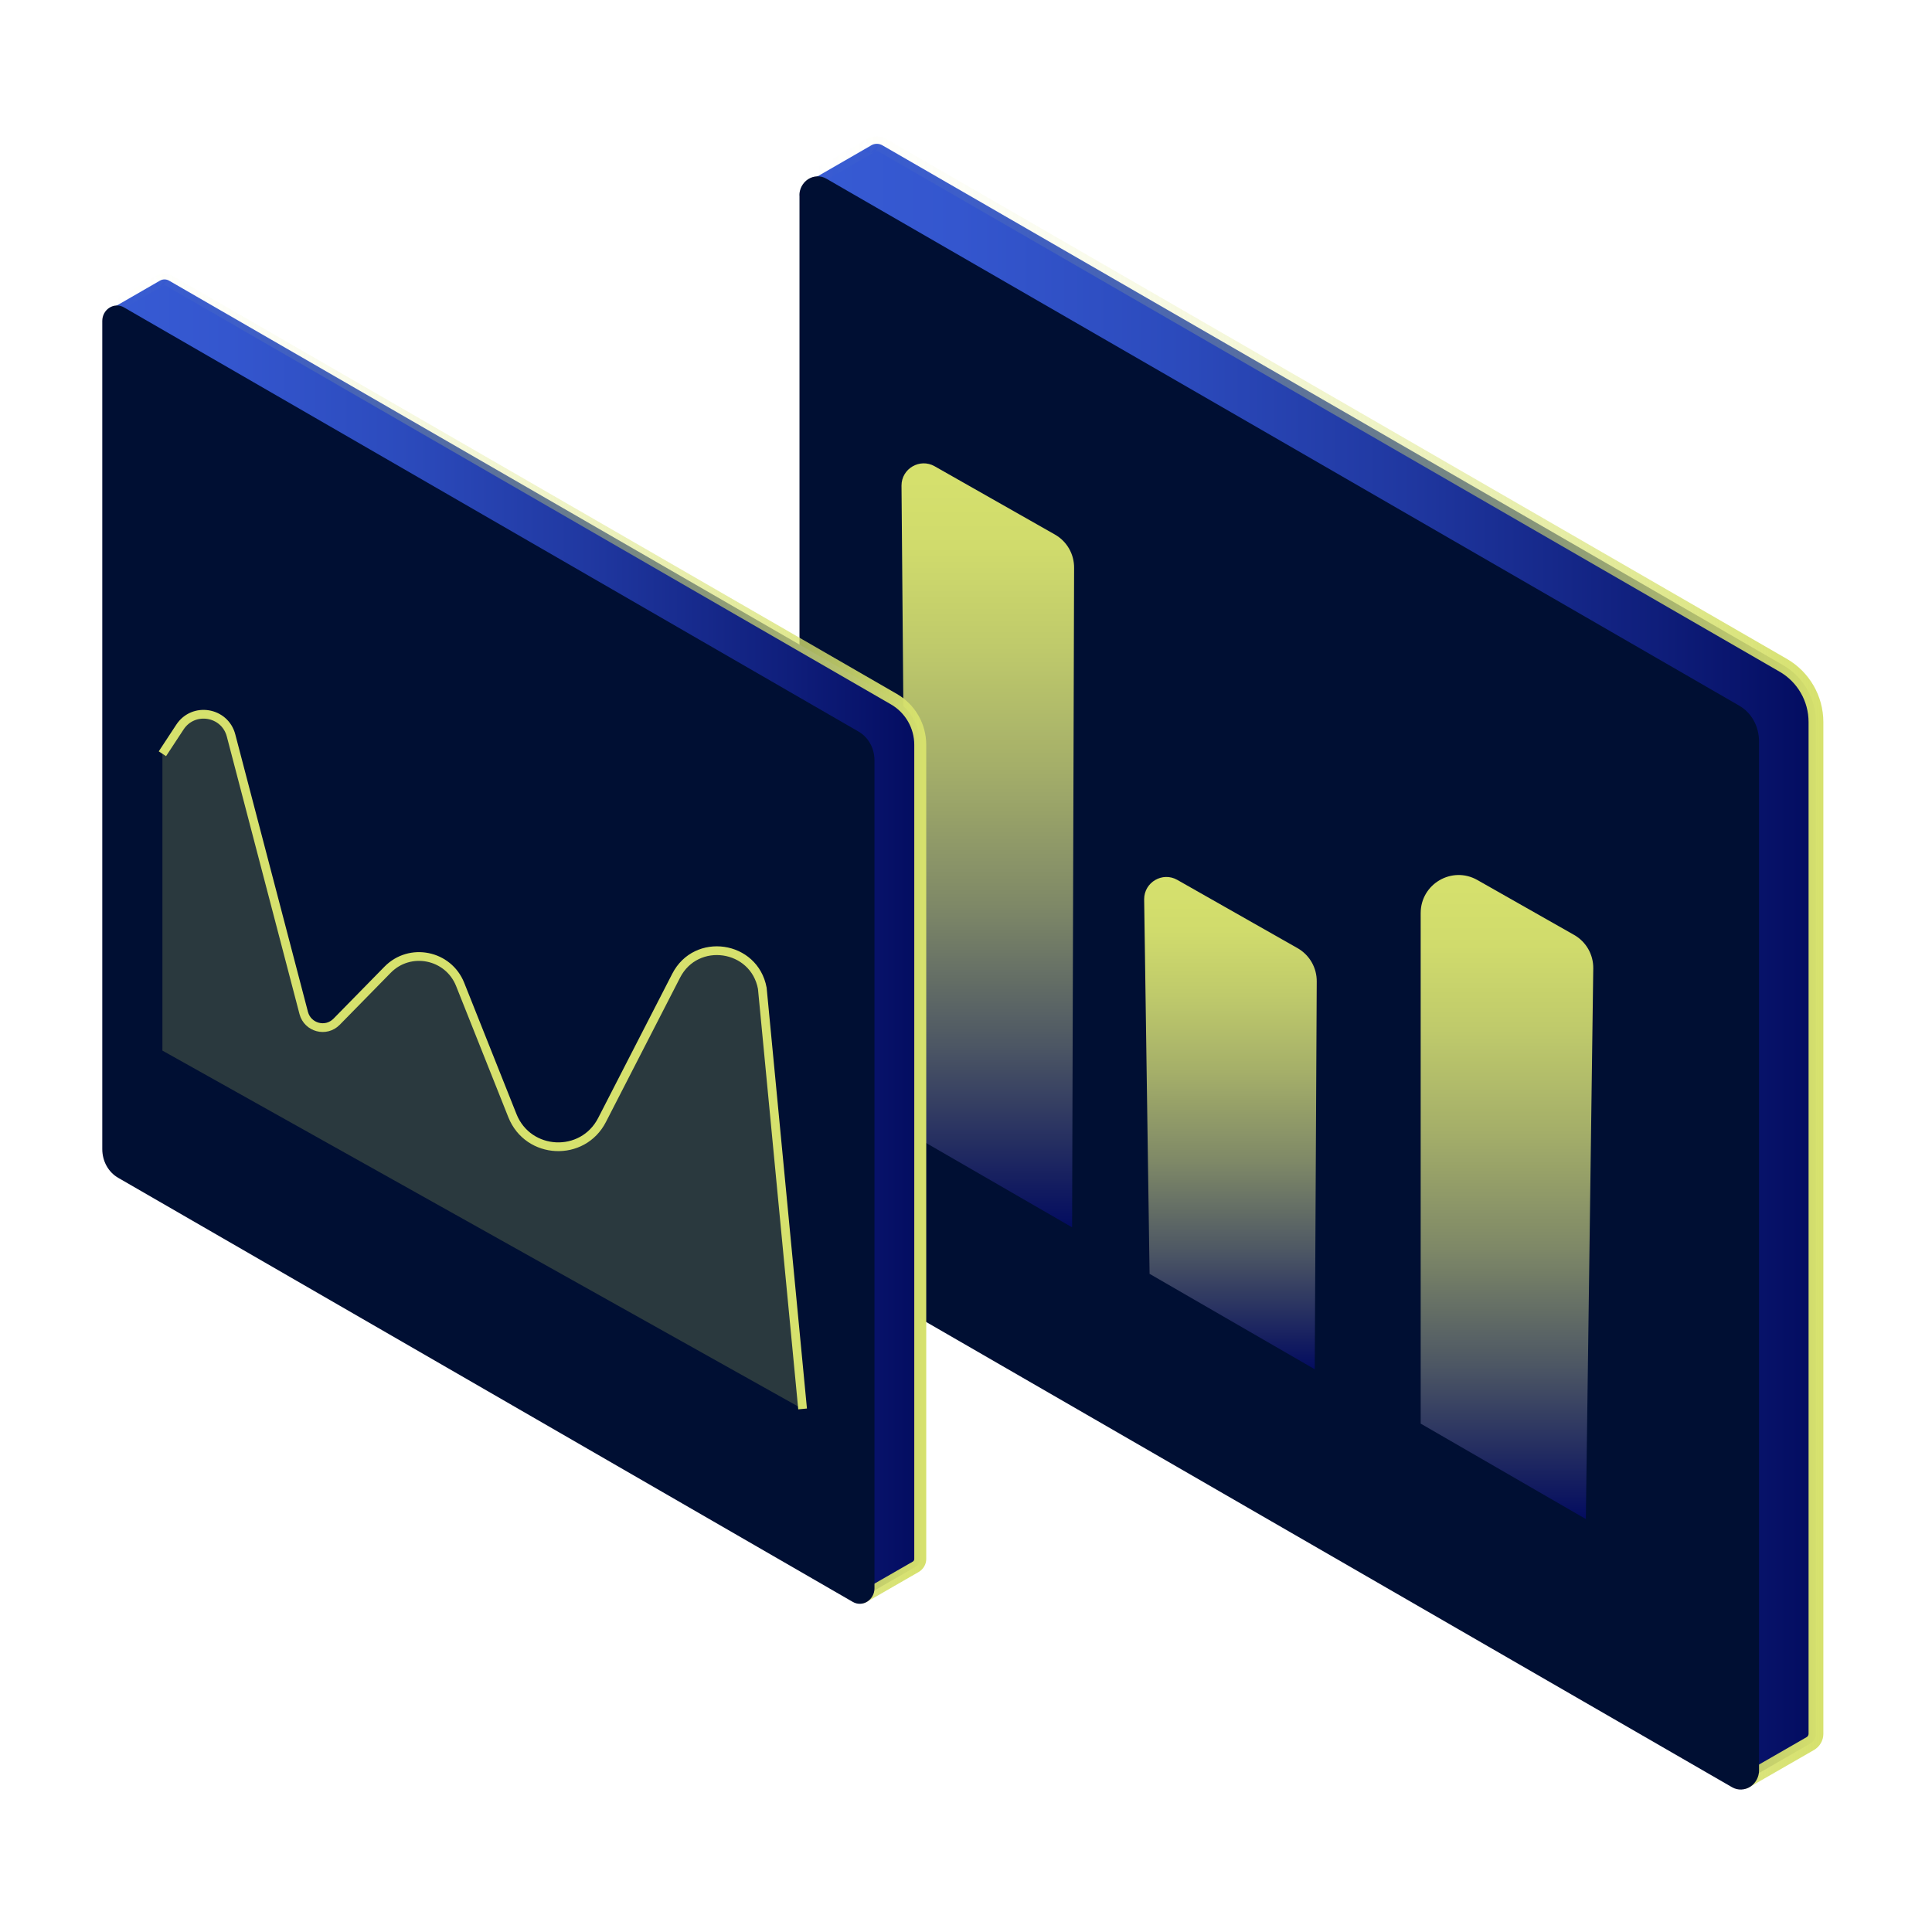 <?xml version="1.0" encoding="UTF-8"?>
<svg xmlns="http://www.w3.org/2000/svg" width="170" height="170" viewBox="0 0 170 170" fill="none">
  <g clip-path="url(#clip0_1914_20912)">
    <path fill-rule="evenodd" clip-rule="evenodd" d="M71.002 108.895L153.506 156.745L159.29 153.419C159.591 153.242 159.786 152.915 159.786 152.561C159.786 139.135 159.786 81.891 159.786 63.53C159.786 61.469 158.689 59.567 156.902 58.532C138.594 47.972 91 20.491 77.644 12.787C77.344 12.61 76.963 12.61 76.663 12.787C76.636 12.805 76.609 12.814 76.592 12.831L71.011 16.051V108.895H71.002Z" fill="url(#paint0_linear_1914_20912)"></path>
    <path fill-rule="evenodd" clip-rule="evenodd" d="M70.674 109.461L153.178 157.311C153.381 157.426 153.629 157.426 153.833 157.311L159.617 153.985C160.121 153.693 160.44 153.154 160.44 152.57C160.44 139.144 160.44 81.9 160.44 63.538C160.44 61.248 159.219 59.125 157.229 57.975C138.92 47.406 91.326 19.925 77.971 12.221C77.467 11.929 76.839 11.929 76.335 12.221C76.29 12.248 76.255 12.274 76.211 12.301L76.582 13.486L75.928 12.84C75.928 12.61 76.052 12.389 76.255 12.274L70.674 15.494C70.471 15.609 70.347 15.83 70.347 16.06V108.903C70.347 109.142 70.479 109.354 70.674 109.469V109.461ZM76.856 13.424C76.856 13.424 76.927 13.389 76.963 13.362C76.963 13.362 76.98 13.353 76.989 13.344C77.095 13.283 77.219 13.283 77.325 13.344C90.681 21.057 138.275 48.529 156.583 59.098C158.166 60.009 159.139 61.699 159.139 63.53V152.561C159.139 152.676 159.077 152.791 158.971 152.853L153.514 155.993L71.656 108.514V16.431L76.856 13.433V13.424ZM75.937 12.831C75.937 12.884 75.937 12.938 75.963 12.999C76.043 13.283 76.299 13.477 76.591 13.486L75.945 12.84L75.937 12.831ZM76.591 13.477L76.83 13.415C77.016 13.335 77.237 13.176 77.237 12.823C77.237 12.672 76.644 13.406 76.591 13.477Z" fill="url(#paint1_linear_1914_20912)"></path>
    <path fill-rule="evenodd" clip-rule="evenodd" d="M71.002 17.192C71.002 16.838 71.179 16.511 71.462 16.316C71.745 16.13 72.099 16.113 72.382 16.281C85.198 23.684 139.717 55.154 152.71 62.654C153.586 63.158 154.134 64.14 154.134 65.228C154.134 79.282 154.134 141.921 154.134 155.789C154.134 156.143 153.957 156.47 153.674 156.665C153.391 156.851 153.037 156.868 152.754 156.7C139.938 149.297 85.419 117.828 72.426 110.327C71.55 109.823 71.002 108.841 71.002 107.753C71.002 93.699 71.002 31.06 71.002 17.192Z" fill="#000F33"></path>
    <path fill-rule="evenodd" clip-rule="evenodd" d="M70.348 17.192V107.753C70.348 109.08 71.02 110.274 72.09 110.893C85.083 118.394 139.593 149.872 152.418 157.267C152.914 157.55 153.524 157.532 154.028 157.205C154.488 156.895 154.78 156.355 154.78 155.789C154.78 141.921 154.78 79.282 154.78 65.228C154.78 63.901 154.108 62.707 153.029 62.088C140.036 54.587 85.525 23.109 72.7 15.715C72.205 15.432 71.595 15.449 71.091 15.777C70.631 16.086 70.339 16.617 70.339 17.192H70.348ZM71.657 17.192C71.657 17.059 71.719 16.935 71.825 16.865C71.895 16.82 71.984 16.803 72.055 16.847C84.871 24.25 139.39 55.72 152.383 63.22C153.064 63.618 153.48 64.388 153.48 65.228C153.48 79.282 153.48 141.921 153.48 155.789C153.48 155.922 153.418 156.046 153.312 156.117C153.241 156.161 153.152 156.179 153.082 156.134C140.266 148.731 85.746 117.262 72.754 109.761C72.072 109.363 71.657 108.594 71.657 107.753V17.192Z" fill="#000F33"></path>
    <path fill-rule="evenodd" clip-rule="evenodd" d="M139.549 133.669L125.008 125.266V80.344C125.008 77.779 127.767 76.169 129.996 77.434L138.505 82.263C139.566 82.864 140.212 83.996 140.194 85.217L139.54 133.678L139.549 133.669Z" fill="url(#paint2_linear_1914_20912)"></path>
    <path fill-rule="evenodd" clip-rule="evenodd" d="M115.694 120.49L101.153 112.087L100.676 79.123C100.676 77.628 102.294 76.682 103.595 77.425L114.173 83.43C115.234 84.032 115.88 85.164 115.862 86.384L115.685 120.499L115.694 120.49Z" fill="url(#paint3_linear_1914_20912)"></path>
    <path fill-rule="evenodd" clip-rule="evenodd" d="M94.344 108.001L79.803 99.599L79.325 42.727C79.325 41.232 80.944 40.286 82.244 41.029L92.822 47.034C93.884 47.636 94.529 48.768 94.512 49.988L94.335 108.01L94.344 108.001Z" fill="url(#paint4_linear_1914_20912)"></path>
    <path fill-rule="evenodd" clip-rule="evenodd" d="M9.521 102.031L75.919 140.541L80.572 137.861C80.819 137.72 80.97 137.454 80.97 137.171C80.97 126.363 80.97 80.299 80.97 65.529C80.97 63.875 80.085 62.336 78.652 61.513C63.917 53.004 25.61 30.892 14.873 24.692C14.625 24.551 14.324 24.551 14.076 24.692C14.059 24.701 14.041 24.719 14.015 24.728L9.521 27.319V102.031Z" fill="url(#paint5_linear_1914_20912)"></path>
    <path fill-rule="evenodd" clip-rule="evenodd" d="M9.265 102.491L75.663 141.001C75.822 141.098 76.026 141.098 76.185 141.001L80.837 138.321C81.244 138.082 81.501 137.649 81.501 137.18C81.501 126.372 81.501 80.308 81.501 65.537C81.501 63.689 80.519 61.982 78.918 61.062C64.174 52.553 25.876 30.441 15.129 24.241C14.723 24.002 14.218 24.002 13.812 24.241C13.776 24.259 13.75 24.285 13.714 24.303L14.015 25.249L13.493 24.728C13.493 24.542 13.59 24.365 13.758 24.268L9.265 26.868C9.097 26.956 9 27.133 9 27.319V102.031C9 102.225 9.106 102.394 9.265 102.482V102.491ZM14.236 25.205C14.236 25.205 14.298 25.179 14.325 25.161C14.325 25.161 14.333 25.161 14.342 25.152C14.422 25.108 14.528 25.108 14.608 25.152C25.354 31.352 63.652 53.473 78.387 61.973C79.661 62.707 80.448 64.069 80.448 65.537V137.18C80.448 137.277 80.395 137.366 80.315 137.41L75.928 139.931L10.053 101.73V27.62L14.236 25.205ZM13.493 24.728C13.493 24.728 13.493 24.816 13.511 24.86C13.573 25.09 13.776 25.249 14.015 25.249L13.493 24.728ZM14.024 25.249L14.218 25.196C14.369 25.134 14.546 25.002 14.546 24.719C14.546 24.604 14.068 25.188 14.024 25.249Z" fill="url(#paint6_linear_1914_20912)"></path>
    <path fill-rule="evenodd" clip-rule="evenodd" d="M9.521 28.239C9.521 27.956 9.663 27.691 9.893 27.54C10.123 27.39 10.406 27.381 10.636 27.514C20.949 33.466 64.819 58.798 75.273 64.83C75.981 65.237 76.415 66.033 76.415 66.9C76.415 78.212 76.415 128.618 76.415 139.772C76.415 140.055 76.273 140.32 76.043 140.47C75.813 140.621 75.53 140.63 75.3 140.497C64.987 134.544 21.117 109.213 10.662 103.181C9.955 102.774 9.521 101.978 9.521 101.111C9.521 89.799 9.521 39.392 9.521 28.239Z" fill="#000F33"></path>
    <path fill-rule="evenodd" clip-rule="evenodd" d="M9 28.239V101.111C9 102.181 9.54 103.145 10.406 103.641C20.861 109.682 64.731 135.004 75.044 140.957C75.442 141.187 75.937 141.178 76.335 140.913C76.707 140.665 76.946 140.232 76.946 139.772C76.946 128.61 76.946 78.203 76.946 66.9C76.946 65.829 76.406 64.865 75.539 64.37C65.085 58.329 21.215 33.006 10.902 27.045C10.504 26.815 10.008 26.824 9.61 27.089C9.23 27.337 9 27.77 9 28.239ZM10.053 28.239C10.053 28.133 10.106 28.036 10.185 27.974C10.247 27.938 10.318 27.93 10.371 27.956C20.684 33.909 64.554 59.24 75.008 65.272C75.557 65.591 75.893 66.21 75.893 66.891C75.893 78.203 75.893 128.61 75.893 139.763C75.893 139.869 75.84 139.966 75.76 140.028C75.698 140.064 75.628 140.072 75.575 140.046C65.262 134.093 21.392 108.762 10.937 102.73C10.389 102.411 10.053 101.792 10.053 101.111V28.239Z" fill="#000F33"></path>
    <path opacity="0.2" fill-rule="evenodd" clip-rule="evenodd" d="M70.622 123.975L67.076 86.96C66.368 83.165 61.256 82.422 59.496 85.854L52.977 98.546C51.279 101.863 46.467 101.633 45.087 98.166L40.488 86.615C39.445 84.005 36.066 83.324 34.102 85.332L29.618 89.905C28.68 90.86 27.071 90.427 26.726 89.135L20.331 64.715C19.783 62.619 17.014 62.168 15.829 63.981L14.29 66.325V92.443L70.631 123.984L70.622 123.975Z" fill="#D6E16D"></path>
    <path d="M70.622 123.975L67.076 86.96C66.368 83.165 61.256 82.422 59.496 85.854L52.977 98.546C51.279 101.863 46.467 101.633 45.087 98.166L40.488 86.615C39.445 84.005 36.066 83.324 34.102 85.332L29.618 89.905C28.68 90.86 27.071 90.427 26.726 89.135L20.331 64.715C19.783 62.619 17.014 62.168 15.829 63.981L14.29 66.325" stroke="#D6E16D" stroke-width="0.769" stroke-miterlimit="10"></path>
  </g>
  <defs>
    <linearGradient id="paint0_linear_1914_20912" x1="159.777" y1="84.704" x2="71.002" y2="84.704" gradientUnits="userSpaceOnUse">
      <stop stop-color="#030C60"></stop>
      <stop offset="0.16" stop-color="#0F1E7B"></stop>
      <stop offset="0.41" stop-color="#2038A1"></stop>
      <stop offset="0.64" stop-color="#2C4BBD"></stop>
      <stop offset="0.85" stop-color="#3456CE"></stop>
      <stop offset="1" stop-color="#375BD4"></stop>
    </linearGradient>
    <linearGradient id="paint1_linear_1914_20912" x1="160.431" y1="84.704" x2="70.347" y2="84.704" gradientUnits="userSpaceOnUse">
      <stop stop-color="#D6E16D"></stop>
      <stop offset="0.08" stop-color="#D6E16D" stop-opacity="0.88"></stop>
      <stop offset="0.26" stop-color="#D6E16D" stop-opacity="0.61"></stop>
      <stop offset="0.44" stop-color="#D6E16D" stop-opacity="0.39"></stop>
      <stop offset="0.61" stop-color="#D6E16D" stop-opacity="0.22"></stop>
      <stop offset="0.76" stop-color="#D6E16D" stop-opacity="0.1"></stop>
      <stop offset="0.9" stop-color="#D6E16D" stop-opacity="0.03"></stop>
      <stop offset="1" stop-color="#D6E16D" stop-opacity="0"></stop>
    </linearGradient>
    <linearGradient id="paint2_linear_1914_20912" x1="132.605" y1="133.669" x2="132.605" y2="76.991" gradientUnits="userSpaceOnUse">
      <stop stop-color="#030C60"></stop>
      <stop offset="0.05" stop-color="#121B60"></stop>
      <stop offset="0.24" stop-color="#4D5764"></stop>
      <stop offset="0.42" stop-color="#7E8867"></stop>
      <stop offset="0.6" stop-color="#A4AE69"></stop>
      <stop offset="0.76" stop-color="#BFCA6B"></stop>
      <stop offset="0.89" stop-color="#D0DB6C"></stop>
      <stop offset="1" stop-color="#D6E16D"></stop>
    </linearGradient>
    <linearGradient id="paint3_linear_1914_20912" x1="108.273" y1="120.49" x2="108.273" y2="77.168" gradientUnits="userSpaceOnUse">
      <stop stop-color="#030C60"></stop>
      <stop offset="0.05" stop-color="#121B60"></stop>
      <stop offset="0.24" stop-color="#4D5764"></stop>
      <stop offset="0.42" stop-color="#7E8867"></stop>
      <stop offset="0.6" stop-color="#A4AE69"></stop>
      <stop offset="0.76" stop-color="#BFCA6B"></stop>
      <stop offset="0.89" stop-color="#D0DB6C"></stop>
      <stop offset="1" stop-color="#D6E16D"></stop>
    </linearGradient>
    <linearGradient id="paint4_linear_1914_20912" x1="86.914" y1="108.001" x2="86.914" y2="40.763" gradientUnits="userSpaceOnUse">
      <stop stop-color="#030C60"></stop>
      <stop offset="0.05" stop-color="#121B60"></stop>
      <stop offset="0.24" stop-color="#4D5764"></stop>
      <stop offset="0.42" stop-color="#7E8867"></stop>
      <stop offset="0.6" stop-color="#A4AE69"></stop>
      <stop offset="0.76" stop-color="#BFCA6B"></stop>
      <stop offset="0.89" stop-color="#D0DB6C"></stop>
      <stop offset="1" stop-color="#D6E16D"></stop>
    </linearGradient>
    <linearGradient id="paint5_linear_1914_20912" x1="80.97" y1="82.564" x2="9.521" y2="82.564" gradientUnits="userSpaceOnUse">
      <stop stop-color="#030C60"></stop>
      <stop offset="0.16" stop-color="#0F1E7B"></stop>
      <stop offset="0.41" stop-color="#2038A1"></stop>
      <stop offset="0.64" stop-color="#2C4BBD"></stop>
      <stop offset="0.85" stop-color="#3456CE"></stop>
      <stop offset="1" stop-color="#375BD4"></stop>
    </linearGradient>
    <linearGradient id="paint6_linear_1914_20912" x1="81.492" y1="82.564" x2="9" y2="82.564" gradientUnits="userSpaceOnUse">
      <stop stop-color="#D6E16D"></stop>
      <stop offset="0.08" stop-color="#D6E16D" stop-opacity="0.88"></stop>
      <stop offset="0.26" stop-color="#D6E16D" stop-opacity="0.61"></stop>
      <stop offset="0.44" stop-color="#D6E16D" stop-opacity="0.39"></stop>
      <stop offset="0.61" stop-color="#D6E16D" stop-opacity="0.22"></stop>
      <stop offset="0.76" stop-color="#D6E16D" stop-opacity="0.1"></stop>
      <stop offset="0.9" stop-color="#D6E16D" stop-opacity="0.03"></stop>
      <stop offset="1" stop-color="#D6E16D" stop-opacity="0"></stop>
    </linearGradient>
    <clipPath id="clip0_1914_20912">
      <rect width="151.44" height="145.47" fill="white" transform="translate(9 12)"></rect>
    </clipPath>
  </defs>
</svg>
